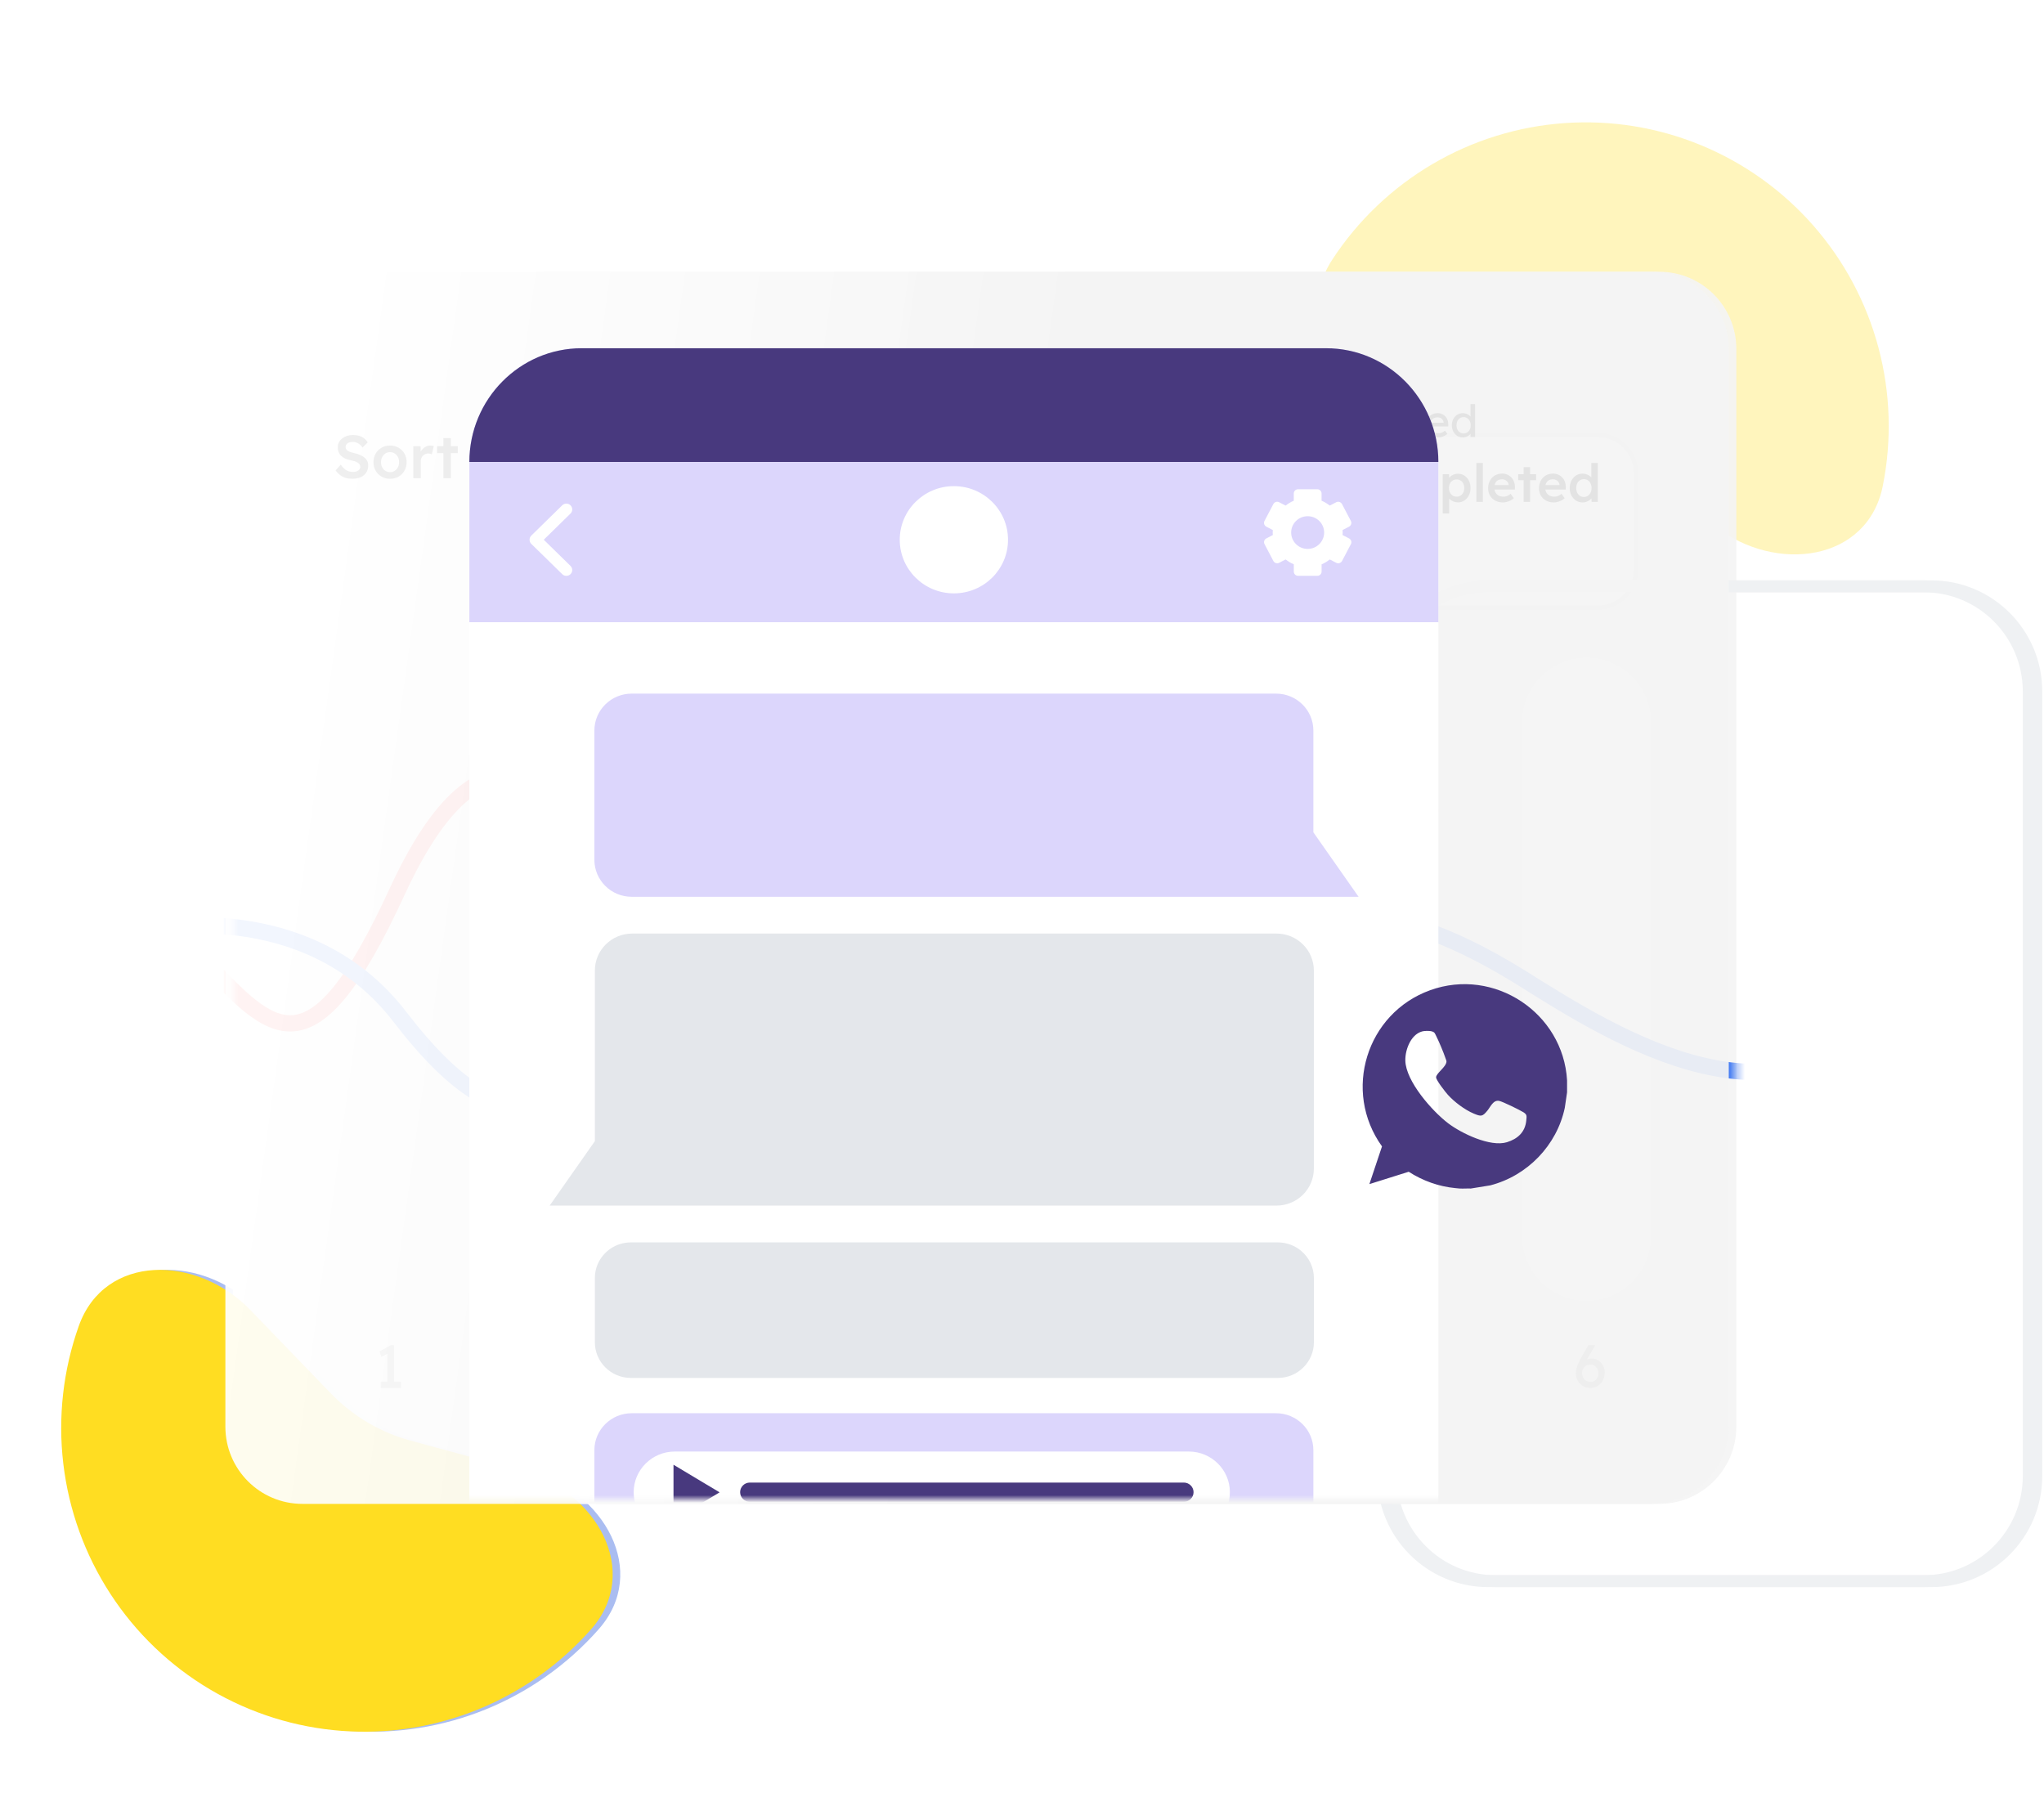 <svg width="270" height="238" viewBox="0 0 270 238" fill="none" xmlns="http://www.w3.org/2000/svg">
<g clip-path="url(#clip0_169_167)">
<path d="M226.566 69.542C234.606 75.776 246.698 74.186 248.703 64.198C249.919 58.142 249.723 51.887 248.132 45.92C246.541 39.953 243.596 34.435 239.529 29.795C235.46 25.156 230.378 21.521 224.679 19.173C218.979 16.825 212.816 15.828 206.669 16.26C200.522 16.691 194.557 18.54 189.239 21.661C183.922 24.782 179.395 29.092 176.012 34.254C170.432 42.77 177.914 52.424 188.003 53.658L203.165 55.511C207.288 56.016 211.2 57.627 214.485 60.175L226.566 69.542Z" fill="#FFDD22" fill-opacity="0.3"/>
<path d="M69.975 194.3C79.785 196.968 85.812 207.595 79.074 215.223C74.989 219.848 69.893 223.464 64.185 225.79C58.477 228.117 52.31 229.091 46.165 228.637C40.019 228.182 34.062 226.312 28.756 223.171C23.45 220.03 18.939 215.704 15.575 210.528C12.211 205.353 10.084 199.469 9.361 193.336C8.637 187.201 9.336 180.983 11.404 175.164C14.814 165.566 27.009 165.726 34.077 173.049L44.696 184.052C47.584 187.046 51.225 189.201 55.234 190.291L69.975 194.3Z" fill="#AABDF1"/>
<path d="M255.129 77.451H197.574C189.921 77.451 183.718 83.669 183.718 91.339V194.97C183.718 202.64 189.921 208.859 197.574 208.859H255.129C262.781 208.859 268.984 202.64 268.984 194.97V91.339C268.984 83.669 262.781 77.451 255.129 77.451Z" stroke="#EFF1F3" stroke-width="1.571"/>
<path d="M219.183 35.897H40.947C35.327 35.897 30.771 40.464 30.771 46.097V188.452C30.771 194.086 35.327 198.652 40.947 198.652H219.183C224.803 198.652 229.359 194.086 229.359 188.452V46.097C229.359 40.464 224.803 35.897 219.183 35.897Z" fill="url(#paint0_linear_169_167)" fill-opacity="0.93"/>
<mask id="mask0_169_167" style="mask-type:alpha" maskUnits="userSpaceOnUse" x="30" y="35" width="200" height="164">
<path d="M225.096 35.897H35.035C32.68 35.897 30.771 37.81 30.771 40.17V194.379C30.771 196.739 32.68 198.652 35.035 198.652H225.096C227.45 198.652 229.359 196.739 229.359 194.379V40.17C229.359 37.81 227.45 35.897 225.096 35.897Z" fill="url(#paint1_linear_169_167)"/>
</mask>
<g mask="url(#mask0_169_167)">
<path d="M59.893 95.409C59.893 90.707 56.09 86.896 51.4 86.896C46.709 86.896 42.907 90.707 42.907 95.409V163.299C42.907 168.001 46.709 171.812 51.4 171.812C56.09 171.812 59.893 168.001 59.893 163.299V95.409Z" fill="url(#paint2_linear_169_167)"/>
<path d="M91.529 95.409C91.529 90.707 87.726 86.896 83.036 86.896C78.346 86.896 74.543 90.707 74.543 95.409V163.299C74.543 168.001 78.346 171.812 83.036 171.812C87.726 171.812 91.529 168.001 91.529 163.299V95.409Z" fill="url(#paint3_linear_169_167)"/>
<path d="M123.164 95.409C123.164 90.707 119.362 86.896 114.671 86.896C109.981 86.896 106.179 90.707 106.179 95.409V163.299C106.179 168.001 109.981 171.812 114.671 171.812C119.362 171.812 123.164 168.001 123.164 163.299V95.409Z" fill="url(#paint4_linear_169_167)"/>
<path d="M154.8 95.409C154.8 90.707 150.998 86.896 146.308 86.896C141.617 86.896 137.815 90.707 137.815 95.409V163.299C137.815 168.001 141.617 171.812 146.308 171.812C150.998 171.812 154.8 168.001 154.8 163.299V95.409Z" fill="url(#paint5_linear_169_167)"/>
<path d="M186.436 95.409C186.436 90.707 182.633 86.896 177.943 86.896C173.252 86.896 169.45 90.707 169.45 95.409V163.299C169.45 168.001 173.252 171.812 177.943 171.812C182.633 171.812 186.436 168.001 186.436 163.299V95.409Z" fill="url(#paint6_linear_169_167)"/>
<path d="M218.072 95.409C218.072 90.707 214.269 86.896 209.579 86.896C204.889 86.896 201.086 90.707 201.086 95.409V163.299C201.086 168.001 204.889 171.812 209.579 171.812C214.269 171.812 218.072 168.001 218.072 163.299V95.409Z" fill="url(#paint7_linear_169_167)"/>
<path d="M188.917 107.09C178.976 134.99 170.898 155.239 153.221 140.932C131.124 123.048 126.005 125.283 114.686 139.442C103.369 153.6 93.398 137.206 83.966 119.322C74.534 101.438 63.755 93.241 52.438 117.831C41.12 142.422 36 136.461 26.837 126.773C17.675 117.087 4.471 124.538 -0.918 142.422" stroke="#FF594F" stroke-width="2.145" stroke-linecap="round"/>
<path d="M15.517 123.762C23.345 121.332 41.795 119.987 52.799 134.291C67.646 153.59 76.3 148.533 95.088 129.095C113.876 109.657 123.254 150.489 142.629 147.25C162.004 144.01 161.417 104.729 200.754 129.027C213.276 136.889 236.451 151.786 250.072 131.052C263.694 110.318 261.24 113.733 265.907 106.333" stroke="#497FF3" stroke-width="2.145" stroke-linecap="round"/>
<path d="M119.845 139.048C123.01 139.048 125.576 136.476 125.576 133.303C125.576 130.131 123.01 127.559 119.845 127.559C116.679 127.559 114.114 130.131 114.114 133.303C114.114 136.476 116.679 139.048 119.845 139.048Z" fill="#101010"/>
<path d="M51.18 182.944V178.435L51.473 178.657L50.38 179.237L50.151 178.491L51.632 177.697H52.044V182.944H51.18ZM50.301 183.333V182.508H52.946V183.333H50.301Z" fill="#979797"/>
<path d="M81.294 183.333L81.033 182.682L82.728 180.769C82.817 180.674 82.91 180.566 83.005 180.444C83.105 180.317 83.2 180.187 83.29 180.055C83.38 179.922 83.451 179.793 83.504 179.666C83.562 179.533 83.591 179.409 83.591 179.293C83.591 179.123 83.557 178.98 83.488 178.864C83.425 178.742 83.33 178.65 83.203 178.586C83.081 178.523 82.933 178.491 82.759 178.491C82.606 178.491 82.456 178.536 82.308 178.626C82.16 178.716 82.026 178.843 81.904 179.007C81.783 179.171 81.688 179.361 81.619 179.578L80.962 179.165C81.052 178.859 81.186 178.597 81.366 178.38C81.55 178.158 81.769 177.988 82.023 177.872C82.281 177.755 82.562 177.697 82.862 177.697C83.174 177.697 83.451 177.763 83.694 177.896C83.937 178.022 84.127 178.202 84.264 178.435C84.401 178.663 84.47 178.927 84.47 179.229C84.47 179.351 84.456 179.475 84.431 179.602C84.404 179.729 84.362 179.862 84.304 179.999C84.245 180.132 84.171 180.272 84.082 180.42C83.992 180.563 83.884 180.714 83.757 180.872C83.636 181.031 83.496 181.198 83.338 181.373L82.079 182.746L81.92 182.508H84.644V183.333H81.294Z" fill="#979797"/>
<path d="M113.642 183.413C113.251 183.413 112.91 183.322 112.62 183.143C112.335 182.963 112.066 182.661 111.812 182.238L112.477 181.817C112.609 182.013 112.739 182.174 112.865 182.301C112.997 182.423 113.132 182.513 113.269 182.571C113.407 182.629 113.552 182.659 113.705 182.659C113.89 182.659 114.061 182.614 114.22 182.523C114.378 182.428 114.504 182.299 114.599 182.134C114.694 181.97 114.742 181.785 114.742 181.579C114.742 181.373 114.705 181.198 114.631 181.055C114.557 180.907 114.449 180.795 114.306 180.721C114.164 180.642 113.995 180.602 113.8 180.602C113.71 180.602 113.615 180.613 113.515 180.634C113.42 180.65 113.317 180.676 113.206 180.714C113.095 180.745 112.973 180.788 112.842 180.841L112.604 180.213L114.314 178.324L114.481 178.57H112.121V177.777H115.297L115.455 178.094L113.642 180.111L113.443 179.904C113.485 179.883 113.554 179.864 113.649 179.848C113.749 179.827 113.831 179.817 113.895 179.817C114.127 179.817 114.344 179.862 114.544 179.951C114.75 180.036 114.927 180.158 115.075 180.317C115.228 180.47 115.346 180.653 115.431 180.865C115.521 181.071 115.565 181.293 115.565 181.531C115.565 181.891 115.479 182.214 115.304 182.499C115.135 182.78 114.906 183.003 114.616 183.167C114.325 183.33 114 183.413 113.642 183.413Z" fill="#979797"/>
<path d="M145.537 183.333V178.856L145.736 178.904L143.914 181.134L143.883 181.039H147.327V181.825H143.352L142.988 181.11L145.704 177.777H146.361V183.333H145.537Z" fill="#979797"/>
<path d="M176.868 183.389C176.504 183.389 176.174 183.307 175.879 183.143C175.583 182.973 175.337 182.733 175.143 182.421L175.617 181.888C175.866 182.164 176.082 182.351 176.267 182.452C176.452 182.552 176.652 182.603 176.868 182.603C177.085 182.603 177.28 182.555 177.455 182.46C177.629 182.365 177.766 182.235 177.866 182.071C177.972 181.907 178.025 181.724 178.025 181.523C178.025 181.311 177.975 181.124 177.874 180.96C177.779 180.791 177.65 180.658 177.486 180.563C177.323 180.462 177.138 180.412 176.932 180.412C176.832 180.412 176.737 180.42 176.647 180.436C176.557 180.447 176.449 180.476 176.322 180.523C176.195 180.571 176.029 180.645 175.823 180.745L175.372 180.134L175.697 177.777H178.69V178.57H176.235L176.402 178.419L176.14 180.182L175.942 179.951C175.995 179.898 176.085 179.848 176.211 179.801C176.338 179.747 176.478 179.705 176.631 179.674C176.79 179.637 176.94 179.618 177.083 179.618C177.421 179.618 177.721 179.698 177.985 179.856C178.254 180.01 178.465 180.224 178.619 180.5C178.777 180.774 178.856 181.089 178.856 181.444C178.856 181.809 178.769 182.14 178.595 182.436C178.421 182.727 178.183 182.96 177.883 183.135C177.581 183.304 177.244 183.389 176.868 183.389Z" fill="#979797"/>
<path d="M210.084 183.333C209.81 183.333 209.553 183.286 209.316 183.19C209.084 183.09 208.88 182.952 208.706 182.778C208.537 182.603 208.403 182.396 208.302 182.158C208.207 181.92 208.16 181.658 208.16 181.373C208.16 181.23 208.178 181.071 208.215 180.896C208.257 180.716 208.318 180.521 208.397 180.308C208.481 180.097 208.582 179.875 208.698 179.642C208.814 179.404 208.949 179.158 209.102 178.904L209.823 177.682H210.654L210.685 177.761L209.814 179.229C209.656 179.499 209.514 179.756 209.387 179.999C209.266 180.243 209.162 180.473 209.078 180.69C208.994 180.901 208.93 181.095 208.888 181.269L208.698 180.452C208.798 180.287 208.907 180.145 209.023 180.023C209.139 179.896 209.263 179.79 209.395 179.705C209.532 179.621 209.675 179.557 209.823 179.515C209.97 179.473 210.124 179.452 210.282 179.452C210.588 179.452 210.868 179.536 211.121 179.705C211.38 179.869 211.586 180.089 211.739 180.364C211.897 180.64 211.976 180.941 211.976 181.269C211.976 181.666 211.895 182.021 211.731 182.333C211.573 182.64 211.351 182.883 211.066 183.063C210.781 183.243 210.453 183.333 210.084 183.333ZM210.084 182.54C210.29 182.54 210.472 182.492 210.63 182.396C210.794 182.296 210.921 182.158 211.01 181.983C211.105 181.804 211.153 181.6 211.153 181.373C211.153 181.177 211.105 180.994 211.01 180.825C210.915 180.65 210.789 180.51 210.63 180.404C210.472 180.298 210.295 180.245 210.1 180.245C209.884 180.245 209.691 180.296 209.521 180.396C209.352 180.497 209.221 180.631 209.126 180.801C209.031 180.97 208.983 181.158 208.983 181.365C208.983 181.587 209.031 181.788 209.126 181.968C209.221 182.142 209.35 182.283 209.514 182.389C209.677 182.489 209.867 182.54 210.084 182.54Z" fill="#979797"/>
</g>
<g filter="url(#filter0_d_169_167)">
<path d="M163.2 71.611H211.042C213.945 71.611 216.298 69.253 216.298 66.343V53.678C216.298 50.769 213.945 48.41 211.042 48.41L163.2 48.41C160.297 48.41 157.944 50.769 157.944 53.678V66.343C157.944 69.253 160.297 71.611 163.2 71.611Z" fill="white"/>
<path d="M163.199 71.423H211.042C213.841 71.423 216.11 69.149 216.11 66.344V53.678C216.11 50.873 213.841 48.599 211.042 48.599L163.199 48.599C160.4 48.599 158.132 50.873 158.132 53.678V66.344C158.132 69.149 160.4 71.423 163.199 71.423Z" stroke="#DDDDDD" stroke-width="0.553"/>
</g>
<path d="M165.967 57.434V54.097L166.184 54.261L165.375 54.69L165.205 54.138L166.301 53.55H166.606V57.434H165.967ZM165.316 57.722V57.111H167.274V57.722H165.316ZM169.285 57.722C169.082 57.722 168.892 57.687 168.716 57.617C168.544 57.542 168.394 57.44 168.265 57.311C168.139 57.182 168.04 57.029 167.966 56.853C167.895 56.676 167.861 56.482 167.861 56.271C167.861 56.165 167.874 56.048 167.901 55.918C167.933 55.785 167.977 55.64 168.036 55.483C168.099 55.327 168.173 55.162 168.259 54.99C168.345 54.814 168.445 54.632 168.558 54.444L169.091 53.539H169.707L169.73 53.597L169.086 54.684C168.968 54.884 168.863 55.074 168.769 55.254C168.679 55.435 168.603 55.605 168.54 55.766C168.478 55.922 168.431 56.065 168.4 56.194L168.259 55.589C168.333 55.468 168.414 55.362 168.499 55.272C168.585 55.178 168.677 55.1 168.775 55.037C168.876 54.974 168.982 54.927 169.091 54.896C169.2 54.865 169.314 54.849 169.431 54.849C169.658 54.849 169.865 54.912 170.052 55.037C170.244 55.158 170.396 55.321 170.51 55.525C170.627 55.728 170.686 55.952 170.686 56.194C170.686 56.488 170.625 56.751 170.504 56.982C170.387 57.209 170.223 57.389 170.012 57.522C169.801 57.656 169.559 57.722 169.285 57.722ZM169.285 57.135C169.437 57.135 169.572 57.099 169.69 57.029C169.81 56.954 169.904 56.853 169.97 56.723C170.041 56.59 170.076 56.439 170.076 56.271C170.076 56.126 170.041 55.991 169.97 55.865C169.901 55.736 169.806 55.632 169.69 55.554C169.572 55.476 169.441 55.437 169.297 55.437C169.136 55.437 168.994 55.474 168.869 55.548C168.743 55.623 168.646 55.722 168.576 55.848C168.505 55.973 168.47 56.112 168.47 56.265C168.47 56.429 168.505 56.578 168.576 56.712C168.646 56.841 168.742 56.945 168.863 57.023C168.984 57.097 169.124 57.135 169.285 57.135ZM174.771 57.781C174.486 57.781 174.224 57.73 173.986 57.628C173.747 57.526 173.54 57.382 173.364 57.193C173.189 57.002 173.052 56.776 172.954 56.518C172.86 56.259 172.814 55.975 172.814 55.666C172.814 55.372 172.864 55.1 172.966 54.849C173.071 54.594 173.216 54.371 173.4 54.179C173.583 53.987 173.796 53.838 174.039 53.733C174.281 53.627 174.543 53.574 174.824 53.574C175.023 53.574 175.216 53.605 175.404 53.668C175.596 53.727 175.768 53.811 175.92 53.92C176.077 54.026 176.203 54.148 176.301 54.285L175.879 54.725C175.766 54.612 175.651 54.518 175.533 54.444C175.42 54.365 175.303 54.306 175.182 54.267C175.064 54.228 174.945 54.208 174.824 54.208C174.632 54.208 174.453 54.246 174.284 54.32C174.121 54.391 173.976 54.49 173.851 54.62C173.729 54.749 173.634 54.904 173.564 55.084C173.493 55.26 173.458 55.454 173.458 55.666C173.458 55.889 173.491 56.093 173.558 56.277C173.628 56.457 173.726 56.612 173.851 56.741C173.976 56.87 174.124 56.97 174.297 57.041C174.472 57.107 174.666 57.141 174.877 57.141C175.005 57.141 175.133 57.123 175.258 57.088C175.383 57.052 175.5 57.002 175.609 56.935C175.719 56.868 175.819 56.79 175.908 56.7L176.225 57.217C176.135 57.323 176.012 57.419 175.855 57.505C175.704 57.591 175.531 57.66 175.34 57.711C175.152 57.758 174.963 57.781 174.771 57.781ZM176.933 57.722V54.637H177.542V55.607L177.484 55.372C177.526 55.223 177.599 55.088 177.701 54.966C177.806 54.845 177.925 54.749 178.058 54.678C178.195 54.608 178.336 54.573 178.48 54.573C178.547 54.573 178.609 54.579 178.668 54.59C178.73 54.602 178.779 54.616 178.815 54.632L178.656 55.29C178.609 55.27 178.556 55.254 178.498 55.243C178.443 55.227 178.389 55.219 178.334 55.219C178.228 55.219 178.127 55.241 178.029 55.284C177.935 55.323 177.851 55.38 177.777 55.454C177.706 55.525 177.65 55.609 177.606 55.707C177.564 55.801 177.542 55.905 177.542 56.018V57.722H176.933ZM180.601 57.781C180.285 57.781 180.003 57.714 179.758 57.581C179.515 57.444 179.323 57.258 179.183 57.023C179.046 56.788 178.977 56.518 178.977 56.212C178.977 55.969 179.017 55.748 179.095 55.548C179.173 55.348 179.281 55.176 179.417 55.031C179.558 54.882 179.724 54.769 179.916 54.69C180.111 54.608 180.322 54.567 180.549 54.567C180.748 54.567 180.934 54.606 181.106 54.684C181.277 54.759 181.426 54.863 181.551 54.996C181.68 55.129 181.778 55.288 181.844 55.472C181.914 55.652 181.947 55.85 181.944 56.065L181.938 56.324H179.423L179.288 55.842H181.416L181.328 55.942V55.801C181.317 55.672 181.274 55.556 181.199 55.454C181.125 55.352 181.032 55.272 180.918 55.213C180.804 55.154 180.682 55.125 180.549 55.125C180.338 55.125 180.16 55.166 180.015 55.248C179.871 55.327 179.761 55.444 179.687 55.601C179.612 55.754 179.576 55.944 179.576 56.171C179.576 56.386 179.621 56.574 179.71 56.735C179.8 56.892 179.927 57.013 180.091 57.099C180.256 57.186 180.445 57.229 180.66 57.229C180.812 57.229 180.953 57.203 181.082 57.152C181.215 57.101 181.358 57.009 181.51 56.876L181.815 57.305C181.721 57.399 181.606 57.481 181.469 57.552C181.336 57.622 181.194 57.679 181.041 57.722C180.893 57.761 180.746 57.781 180.601 57.781ZM183.784 57.781C183.53 57.781 183.297 57.711 183.086 57.569C182.88 57.428 182.713 57.236 182.588 56.994C182.463 56.751 182.401 56.477 182.401 56.171C182.401 55.861 182.463 55.587 182.588 55.348C182.717 55.105 182.889 54.916 183.104 54.778C183.323 54.641 183.567 54.573 183.837 54.573C183.997 54.573 184.143 54.596 184.276 54.643C184.409 54.69 184.525 54.757 184.622 54.843C184.724 54.925 184.806 55.021 184.869 55.131C184.935 55.241 184.976 55.358 184.992 55.483L184.857 55.437V54.637H185.466V57.722H184.857V56.988L184.997 56.947C184.974 57.052 184.926 57.156 184.851 57.258C184.78 57.356 184.689 57.444 184.576 57.522C184.466 57.601 184.343 57.663 184.206 57.711C184.074 57.758 183.932 57.781 183.784 57.781ZM183.943 57.223C184.126 57.223 184.289 57.178 184.429 57.088C184.569 56.998 184.679 56.874 184.757 56.717C184.839 56.557 184.88 56.375 184.88 56.171C184.88 55.971 184.839 55.793 184.757 55.636C184.679 55.48 184.569 55.356 184.429 55.266C184.289 55.176 184.126 55.131 183.943 55.131C183.763 55.131 183.603 55.176 183.462 55.266C183.325 55.356 183.215 55.48 183.133 55.636C183.055 55.793 183.016 55.971 183.016 56.171C183.016 56.375 183.055 56.557 183.133 56.717C183.215 56.874 183.325 56.998 183.462 57.088C183.603 57.178 183.763 57.223 183.943 57.223ZM186.691 57.722V53.85H187.295V57.722H186.691ZM186.052 55.225V54.637H188.01V55.225H186.052ZM189.967 57.781C189.651 57.781 189.369 57.714 189.123 57.581C188.881 57.444 188.689 57.258 188.548 57.023C188.412 56.788 188.343 56.518 188.343 56.212C188.343 55.969 188.382 55.748 188.461 55.548C188.539 55.348 188.646 55.176 188.783 55.031C188.923 54.882 189.09 54.769 189.281 54.69C189.476 54.608 189.688 54.567 189.914 54.567C190.113 54.567 190.299 54.606 190.471 54.684C190.643 54.759 190.792 54.863 190.916 54.996C191.045 55.129 191.143 55.288 191.21 55.472C191.28 55.652 191.313 55.85 191.309 56.065L191.304 56.324H188.789L188.654 55.842H190.782L190.694 55.942V55.801C190.682 55.672 190.639 55.556 190.565 55.454C190.49 55.352 190.397 55.272 190.284 55.213C190.17 55.154 190.047 55.125 189.914 55.125C189.703 55.125 189.525 55.166 189.381 55.248C189.236 55.327 189.127 55.444 189.052 55.601C188.978 55.754 188.941 55.944 188.941 56.171C188.941 56.386 188.986 56.574 189.076 56.735C189.166 56.892 189.293 57.013 189.457 57.099C189.621 57.186 189.811 57.229 190.026 57.229C190.178 57.229 190.319 57.203 190.448 57.152C190.581 57.101 190.723 57.009 190.876 56.876L191.18 57.305C191.087 57.399 190.971 57.481 190.834 57.552C190.701 57.622 190.559 57.679 190.406 57.722C190.258 57.761 190.112 57.781 189.967 57.781ZM193.249 57.781C192.968 57.781 192.716 57.712 192.493 57.575C192.275 57.434 192.1 57.244 191.971 57.005C191.842 56.763 191.778 56.486 191.778 56.177C191.778 55.867 191.84 55.593 191.965 55.354C192.095 55.111 192.268 54.921 192.488 54.784C192.706 54.643 192.954 54.573 193.232 54.573C193.384 54.573 193.531 54.598 193.671 54.649C193.816 54.696 193.945 54.763 194.058 54.849C194.171 54.931 194.26 55.023 194.322 55.125C194.388 55.223 194.422 55.323 194.422 55.425L194.246 55.437V53.374H194.85V57.722H194.246V56.988H194.363C194.363 57.082 194.332 57.176 194.269 57.27C194.207 57.36 194.123 57.444 194.017 57.522C193.916 57.601 193.796 57.663 193.66 57.711C193.527 57.758 193.39 57.781 193.249 57.781ZM193.332 57.258C193.515 57.258 193.677 57.211 193.818 57.117C193.958 57.023 194.068 56.896 194.146 56.735C194.228 56.571 194.269 56.384 194.269 56.177C194.269 55.969 194.228 55.785 194.146 55.625C194.068 55.46 193.958 55.331 193.818 55.237C193.677 55.143 193.515 55.096 193.332 55.096C193.148 55.096 192.986 55.143 192.845 55.237C192.704 55.331 192.593 55.46 192.511 55.625C192.433 55.785 192.393 55.969 192.393 56.177C192.393 56.384 192.433 56.571 192.511 56.735C192.593 56.896 192.704 57.023 192.845 57.117C192.986 57.211 193.148 57.258 193.332 57.258Z" fill="#040404"/>
<path d="M165.256 66.298L165.028 65.729L166.482 64.097C166.566 64.014 166.651 63.919 166.739 63.812C166.826 63.701 166.91 63.588 166.988 63.472C167.071 63.352 167.138 63.236 167.189 63.125C167.24 63.009 167.265 62.903 167.265 62.806C167.265 62.68 167.237 62.572 167.182 62.479C167.131 62.386 167.057 62.315 166.96 62.264C166.863 62.213 166.743 62.187 166.6 62.187C166.475 62.187 166.353 62.224 166.232 62.298C166.117 62.368 166.009 62.47 165.907 62.604C165.811 62.734 165.729 62.889 165.665 63.069L164.986 62.666C165.069 62.398 165.194 62.166 165.36 61.972C165.531 61.773 165.729 61.62 165.956 61.514C166.186 61.407 166.436 61.354 166.704 61.354C166.981 61.354 167.228 61.412 167.445 61.528C167.663 61.643 167.833 61.803 167.958 62.007C168.087 62.211 168.152 62.449 168.152 62.722C168.152 62.824 168.14 62.931 168.117 63.042C168.094 63.148 168.057 63.261 168.006 63.382C167.96 63.498 167.898 63.62 167.819 63.75C167.741 63.875 167.646 64.007 167.535 64.146C167.429 64.285 167.306 64.43 167.168 64.583L166.066 65.785L165.928 65.465H168.325V66.298H165.256ZM170.333 66.347C169.996 66.347 169.691 66.275 169.419 66.132C169.146 65.984 168.92 65.771 168.74 65.493L169.238 64.951C169.442 65.178 169.624 65.335 169.786 65.424C169.947 65.507 170.125 65.549 170.319 65.549C170.495 65.549 170.652 65.511 170.791 65.437C170.929 65.359 171.04 65.254 171.123 65.125C171.206 64.991 171.248 64.845 171.248 64.687C171.248 64.516 171.208 64.366 171.13 64.236C171.051 64.102 170.945 63.995 170.811 63.916C170.677 63.838 170.525 63.798 170.354 63.798C170.261 63.798 170.174 63.805 170.09 63.819C170.008 63.833 169.911 63.861 169.799 63.903C169.694 63.944 169.557 64.009 169.391 64.097L168.962 63.514L169.245 61.423H171.926V62.222H169.751L169.952 62L169.723 63.541L169.467 63.361C169.527 63.305 169.615 63.252 169.73 63.201C169.85 63.15 169.98 63.109 170.118 63.076C170.257 63.044 170.393 63.028 170.527 63.028C170.827 63.028 171.095 63.097 171.331 63.236C171.566 63.375 171.753 63.567 171.892 63.812C172.031 64.053 172.1 64.331 172.1 64.646C172.1 64.965 172.021 65.254 171.864 65.514C171.712 65.768 171.502 65.972 171.234 66.125C170.966 66.273 170.666 66.347 170.333 66.347ZM177.241 66.368C176.889 66.368 176.568 66.308 176.277 66.187C175.986 66.067 175.735 65.896 175.522 65.673C175.31 65.447 175.144 65.18 175.024 64.875C174.908 64.565 174.851 64.227 174.851 63.861C174.851 63.509 174.913 63.183 175.037 62.882C175.162 62.581 175.336 62.317 175.557 62.09C175.779 61.863 176.037 61.687 176.333 61.562C176.629 61.437 176.95 61.375 177.296 61.375C177.532 61.375 177.76 61.41 177.982 61.479C178.203 61.548 178.407 61.646 178.591 61.771C178.777 61.891 178.931 62.032 179.055 62.194L178.481 62.826C178.361 62.701 178.236 62.597 178.106 62.514C177.982 62.426 177.851 62.361 177.712 62.319C177.578 62.273 177.44 62.25 177.296 62.25C177.083 62.25 176.883 62.289 176.693 62.368C176.509 62.447 176.347 62.558 176.208 62.701C176.075 62.845 175.968 63.016 175.89 63.215C175.811 63.41 175.772 63.627 175.772 63.868C175.772 64.113 175.809 64.335 175.883 64.535C175.961 64.734 176.07 64.905 176.208 65.048C176.351 65.192 176.52 65.303 176.714 65.382C176.913 65.456 177.129 65.493 177.366 65.493C177.518 65.493 177.665 65.472 177.809 65.43C177.952 65.389 178.083 65.331 178.203 65.257C178.328 65.178 178.442 65.088 178.543 64.986L178.986 65.701C178.876 65.826 178.728 65.94 178.543 66.041C178.358 66.143 178.15 66.224 177.92 66.285C177.693 66.34 177.467 66.368 177.241 66.368ZM181.436 66.368C181.072 66.368 180.746 66.287 180.459 66.125C180.173 65.958 179.947 65.731 179.781 65.444C179.614 65.157 179.531 64.831 179.531 64.465C179.531 64.099 179.614 63.773 179.781 63.486C179.947 63.199 180.173 62.974 180.459 62.812C180.746 62.646 181.072 62.562 181.436 62.562C181.796 62.562 182.12 62.646 182.406 62.812C182.692 62.974 182.916 63.199 183.078 63.486C183.245 63.773 183.327 64.099 183.327 64.465C183.327 64.831 183.245 65.157 183.078 65.444C182.916 65.731 182.692 65.958 182.406 66.125C182.12 66.287 181.796 66.368 181.436 66.368ZM181.436 65.611C181.635 65.611 181.81 65.56 181.962 65.458C182.12 65.356 182.242 65.22 182.33 65.048C182.422 64.877 182.466 64.683 182.462 64.465C182.466 64.243 182.422 64.046 182.33 63.875C182.242 63.703 182.12 63.569 181.962 63.472C181.81 63.37 181.635 63.319 181.436 63.319C181.238 63.319 181.057 63.37 180.896 63.472C180.739 63.569 180.616 63.706 180.529 63.882C180.441 64.053 180.397 64.248 180.397 64.465C180.397 64.683 180.441 64.877 180.529 65.048C180.616 65.22 180.739 65.356 180.896 65.458C181.057 65.56 181.238 65.611 181.436 65.611ZM184.076 66.298V62.639H184.914L184.928 63.375L184.789 63.431C184.831 63.31 184.893 63.199 184.976 63.097C185.06 62.991 185.159 62.9 185.274 62.826C185.39 62.748 185.512 62.687 185.641 62.646C185.771 62.599 185.902 62.576 186.037 62.576C186.235 62.576 186.411 62.609 186.563 62.673C186.72 62.734 186.849 62.831 186.951 62.965C187.057 63.099 187.136 63.271 187.187 63.479L187.055 63.451L187.11 63.34C187.161 63.229 187.233 63.13 187.325 63.042C187.417 62.949 187.521 62.868 187.637 62.798C187.752 62.724 187.873 62.669 187.997 62.632C188.126 62.595 188.253 62.576 188.378 62.576C188.655 62.576 188.886 62.632 189.071 62.743C189.256 62.854 189.394 63.023 189.486 63.25C189.579 63.477 189.625 63.757 189.625 64.09V66.298H188.766V64.146C188.766 63.961 188.741 63.808 188.69 63.687C188.644 63.567 188.57 63.479 188.468 63.423C188.371 63.363 188.249 63.333 188.101 63.333C187.986 63.333 187.875 63.354 187.769 63.396C187.667 63.433 187.579 63.488 187.505 63.562C187.432 63.632 187.373 63.713 187.332 63.805C187.29 63.898 187.269 64 187.269 64.111V66.298H186.411V64.139C186.411 63.963 186.385 63.817 186.335 63.701C186.284 63.581 186.21 63.491 186.113 63.431C186.016 63.366 185.898 63.333 185.759 63.333C185.644 63.333 185.535 63.354 185.434 63.396C185.332 63.433 185.244 63.486 185.17 63.555C185.097 63.625 185.039 63.706 184.997 63.798C184.955 63.891 184.935 63.993 184.935 64.104V66.298H184.076ZM190.571 67.826V62.639H191.41L191.423 63.472L191.278 63.41C191.305 63.266 191.384 63.132 191.513 63.007C191.642 62.877 191.8 62.773 191.984 62.694C192.174 62.616 192.37 62.576 192.573 62.576C192.897 62.576 193.183 62.657 193.433 62.819C193.686 62.981 193.885 63.204 194.028 63.486C194.176 63.768 194.25 64.095 194.25 64.465C194.25 64.831 194.176 65.157 194.028 65.444C193.885 65.727 193.686 65.951 193.433 66.118C193.183 66.28 192.901 66.361 192.587 66.361C192.374 66.361 192.169 66.319 191.971 66.236C191.777 66.153 191.61 66.044 191.471 65.909C191.338 65.775 191.255 65.634 191.222 65.486L191.43 65.389V67.826H190.571ZM192.414 65.604C192.608 65.604 192.781 65.555 192.933 65.458C193.086 65.361 193.204 65.227 193.287 65.055C193.374 64.884 193.418 64.687 193.418 64.465C193.418 64.243 193.377 64.048 193.294 63.882C193.211 63.711 193.093 63.576 192.94 63.479C192.788 63.382 192.612 63.333 192.414 63.333C192.211 63.333 192.033 63.382 191.88 63.479C191.733 63.572 191.615 63.703 191.527 63.875C191.439 64.046 191.395 64.243 191.395 64.465C191.395 64.687 191.439 64.884 191.527 65.055C191.615 65.227 191.733 65.361 191.88 65.458C192.033 65.555 192.211 65.604 192.414 65.604ZM195.016 66.298V61.16H195.875V66.298H195.016ZM198.52 66.368C198.137 66.368 197.797 66.287 197.502 66.125C197.211 65.963 196.982 65.743 196.816 65.465C196.654 65.183 196.574 64.861 196.574 64.5C196.574 64.213 196.62 63.951 196.712 63.715C196.804 63.479 196.931 63.275 197.093 63.104C197.259 62.928 197.455 62.794 197.682 62.701C197.913 62.604 198.164 62.555 198.437 62.555C198.677 62.555 198.901 62.602 199.109 62.694C199.317 62.787 199.497 62.914 199.649 63.076C199.802 63.234 199.917 63.423 199.996 63.646C200.079 63.863 200.118 64.102 200.113 64.361L200.107 64.66H197.148L196.989 64.076H199.393L199.282 64.194V64.041C199.268 63.898 199.222 63.773 199.143 63.667C199.065 63.555 198.964 63.47 198.839 63.41C198.719 63.345 198.585 63.312 198.437 63.312C198.211 63.312 198.019 63.356 197.862 63.444C197.709 63.532 197.594 63.66 197.516 63.826C197.437 63.988 197.398 64.192 197.398 64.437C197.398 64.673 197.446 64.879 197.543 65.055C197.645 65.231 197.786 65.368 197.966 65.465C198.151 65.558 198.365 65.604 198.61 65.604C198.781 65.604 198.938 65.576 199.082 65.521C199.225 65.465 199.379 65.366 199.546 65.222L199.968 65.812C199.843 65.928 199.7 66.028 199.539 66.111C199.381 66.19 199.215 66.252 199.04 66.298C198.864 66.345 198.691 66.368 198.52 66.368ZM201.263 66.298V61.708H202.115V66.298H201.263ZM200.543 63.431V62.639H202.912V63.431H200.543ZM205.238 66.368C204.855 66.368 204.515 66.287 204.22 66.125C203.929 65.963 203.7 65.743 203.534 65.465C203.372 65.183 203.292 64.861 203.292 64.5C203.292 64.213 203.338 63.951 203.43 63.715C203.522 63.479 203.649 63.275 203.811 63.104C203.978 62.928 204.174 62.794 204.4 62.701C204.631 62.604 204.883 62.555 205.155 62.555C205.395 62.555 205.619 62.602 205.827 62.694C206.035 62.787 206.215 62.914 206.367 63.076C206.52 63.234 206.635 63.423 206.714 63.646C206.797 63.863 206.836 64.102 206.832 64.361L206.825 64.66H203.866L203.707 64.076H206.111L206 64.194V64.041C205.986 63.898 205.94 63.773 205.861 63.667C205.783 63.555 205.682 63.47 205.557 63.41C205.437 63.345 205.303 63.312 205.155 63.312C204.929 63.312 204.737 63.356 204.58 63.444C204.428 63.532 204.312 63.66 204.234 63.826C204.155 63.988 204.116 64.192 204.116 64.437C204.116 64.673 204.164 64.879 204.261 65.055C204.363 65.231 204.504 65.368 204.684 65.465C204.869 65.558 205.083 65.604 205.328 65.604C205.499 65.604 205.657 65.576 205.8 65.521C205.943 65.465 206.098 65.366 206.264 65.222L206.686 65.812C206.562 65.928 206.418 66.028 206.257 66.111C206.1 66.19 205.933 66.252 205.758 66.298C205.583 66.345 205.409 66.368 205.238 66.368ZM209.055 66.368C208.732 66.368 208.441 66.287 208.182 66.125C207.928 65.958 207.725 65.734 207.572 65.451C207.424 65.164 207.35 64.835 207.35 64.465C207.35 64.099 207.424 63.773 207.572 63.486C207.72 63.199 207.921 62.974 208.175 62.812C208.434 62.646 208.725 62.562 209.048 62.562C209.224 62.562 209.392 62.59 209.554 62.646C209.72 62.701 209.868 62.778 209.998 62.875C210.126 62.967 210.228 63.072 210.302 63.187C210.381 63.303 210.424 63.423 210.434 63.548L210.205 63.576V61.16H211.057V66.298H210.233L210.212 65.437L210.378 65.451C210.373 65.567 210.332 65.678 210.253 65.785C210.179 65.891 210.083 65.988 209.962 66.076C209.842 66.164 209.702 66.236 209.54 66.291C209.383 66.342 209.221 66.368 209.055 66.368ZM209.221 65.646C209.42 65.646 209.595 65.595 209.748 65.493C209.901 65.391 210.018 65.252 210.101 65.076C210.189 64.9 210.233 64.697 210.233 64.465C210.233 64.238 210.189 64.037 210.101 63.861C210.018 63.68 209.901 63.541 209.748 63.444C209.595 63.343 209.42 63.291 209.221 63.291C209.023 63.291 208.847 63.343 208.695 63.444C208.542 63.541 208.422 63.68 208.335 63.861C208.251 64.037 208.21 64.238 208.21 64.465C208.21 64.697 208.251 64.9 208.335 65.076C208.422 65.252 208.542 65.391 208.695 65.493C208.847 65.595 209.023 65.646 209.221 65.646Z" fill="#040404"/>
<path d="M46.543 63.244C46.218 63.244 45.92 63.204 45.648 63.124C45.376 63.038 45.131 62.913 44.913 62.747C44.694 62.581 44.499 62.381 44.329 62.146L45.008 61.377C45.27 61.74 45.525 61.991 45.776 62.13C46.026 62.269 46.309 62.339 46.623 62.339C46.804 62.339 46.969 62.312 47.119 62.258C47.268 62.2 47.385 62.122 47.471 62.026C47.556 61.924 47.598 61.81 47.598 61.681C47.598 61.591 47.58 61.508 47.542 61.433C47.511 61.353 47.46 61.283 47.391 61.225C47.321 61.161 47.236 61.102 47.135 61.048C47.033 60.995 46.919 60.95 46.791 60.912C46.663 60.875 46.522 60.84 46.367 60.808C46.074 60.749 45.819 60.672 45.6 60.576C45.382 60.474 45.198 60.351 45.048 60.207C44.899 60.057 44.79 59.892 44.721 59.71C44.651 59.523 44.617 59.312 44.617 59.077C44.617 58.842 44.667 58.626 44.769 58.428C44.875 58.231 45.019 58.06 45.2 57.915C45.382 57.771 45.592 57.659 45.832 57.579C46.072 57.499 46.33 57.459 46.607 57.459C46.922 57.459 47.201 57.496 47.447 57.571C47.697 57.646 47.916 57.758 48.102 57.907C48.294 58.052 48.451 58.228 48.574 58.436L47.886 59.117C47.78 58.952 47.66 58.816 47.526 58.709C47.393 58.596 47.249 58.514 47.095 58.46C46.94 58.401 46.778 58.372 46.607 58.372C46.415 58.372 46.248 58.399 46.104 58.452C45.965 58.506 45.856 58.583 45.776 58.685C45.696 58.781 45.656 58.898 45.656 59.037C45.656 59.144 45.68 59.24 45.728 59.326C45.776 59.406 45.843 59.478 45.928 59.542C46.018 59.606 46.133 59.662 46.271 59.71C46.41 59.758 46.567 59.801 46.743 59.839C47.036 59.897 47.3 59.977 47.534 60.079C47.769 60.175 47.969 60.292 48.134 60.431C48.299 60.565 48.424 60.72 48.51 60.896C48.595 61.067 48.638 61.259 48.638 61.473C48.638 61.842 48.55 62.16 48.374 62.427C48.203 62.688 47.961 62.891 47.646 63.035C47.332 63.175 46.964 63.244 46.543 63.244ZM51.531 63.244C51.11 63.244 50.734 63.15 50.404 62.963C50.073 62.771 49.812 62.509 49.62 62.178C49.429 61.847 49.333 61.47 49.333 61.048C49.333 60.626 49.429 60.25 49.62 59.919C49.812 59.587 50.073 59.328 50.404 59.141C50.734 58.949 51.11 58.853 51.531 58.853C51.947 58.853 52.32 58.949 52.65 59.141C52.98 59.328 53.239 59.587 53.425 59.919C53.617 60.25 53.713 60.626 53.713 61.048C53.713 61.47 53.617 61.847 53.425 62.178C53.239 62.509 52.98 62.771 52.65 62.963C52.32 63.15 51.947 63.244 51.531 63.244ZM51.531 62.37C51.76 62.37 51.963 62.312 52.139 62.194C52.32 62.077 52.461 61.919 52.562 61.721C52.669 61.524 52.719 61.299 52.714 61.048C52.719 60.792 52.669 60.565 52.562 60.367C52.461 60.17 52.32 60.015 52.139 59.903C51.963 59.785 51.76 59.726 51.531 59.726C51.302 59.726 51.094 59.785 50.907 59.903C50.726 60.015 50.585 60.172 50.484 60.375C50.383 60.573 50.332 60.797 50.332 61.048C50.332 61.299 50.383 61.524 50.484 61.721C50.585 61.919 50.726 62.077 50.907 62.194C51.094 62.312 51.302 62.37 51.531 62.37ZM54.593 63.164V58.941H55.56L55.576 60.287L55.44 59.983C55.499 59.769 55.6 59.577 55.744 59.406C55.888 59.235 56.053 59.101 56.239 59.005C56.431 58.904 56.631 58.853 56.839 58.853C56.93 58.853 57.015 58.861 57.095 58.877C57.18 58.893 57.249 58.912 57.303 58.933L57.039 60.015C56.98 59.983 56.908 59.956 56.823 59.935C56.738 59.913 56.652 59.903 56.567 59.903C56.434 59.903 56.306 59.929 56.184 59.983C56.066 60.031 55.962 60.1 55.872 60.191C55.781 60.282 55.709 60.389 55.656 60.512C55.608 60.629 55.584 60.763 55.584 60.912V63.164H54.593ZM58.569 63.164V57.867H59.552V63.164H58.569ZM57.738 59.855V58.941H60.472V59.855H57.738ZM65.896 63.244C65.71 63.244 65.526 63.217 65.345 63.164C65.169 63.105 65.009 63.028 64.865 62.931C64.721 62.835 64.601 62.728 64.505 62.611C64.409 62.488 64.346 62.365 64.314 62.242L64.545 62.138L64.521 63.148H63.57V57.234H64.553V59.919L64.377 59.839C64.404 59.71 64.463 59.59 64.553 59.478C64.649 59.36 64.766 59.256 64.905 59.165C65.043 59.069 65.195 58.995 65.361 58.941C65.526 58.882 65.694 58.853 65.864 58.853C66.243 58.853 66.576 58.946 66.864 59.133C67.157 59.32 67.386 59.579 67.551 59.911C67.722 60.242 67.807 60.618 67.807 61.04C67.807 61.468 67.724 61.847 67.559 62.178C67.394 62.509 67.165 62.771 66.871 62.963C66.584 63.15 66.259 63.244 65.896 63.244ZM65.688 62.379C65.912 62.379 66.112 62.322 66.288 62.21C66.464 62.093 66.602 61.935 66.704 61.737C66.805 61.535 66.856 61.302 66.856 61.04C66.856 60.784 66.805 60.557 66.704 60.359C66.608 60.162 66.472 60.007 66.296 59.895C66.12 59.782 65.918 59.726 65.688 59.726C65.459 59.726 65.257 59.782 65.081 59.895C64.905 60.007 64.766 60.162 64.665 60.359C64.564 60.557 64.513 60.784 64.513 61.04C64.513 61.302 64.564 61.535 64.665 61.737C64.766 61.935 64.905 62.093 65.081 62.21C65.257 62.322 65.459 62.379 65.688 62.379ZM69.167 65.007L70.062 62.931L70.07 63.588L67.992 58.941H69.127L70.285 61.697C70.323 61.767 70.36 61.86 70.397 61.978C70.435 62.09 70.467 62.202 70.494 62.314L70.294 62.379C70.331 62.277 70.371 62.17 70.414 62.058C70.456 61.941 70.496 61.82 70.534 61.697L71.525 58.941H72.668L70.909 63.164L70.19 65.007H69.167ZM76.006 63.244C75.815 63.244 75.666 63.188 75.559 63.076C75.457 62.963 75.407 62.806 75.407 62.603C75.407 62.416 75.46 62.264 75.567 62.146C75.679 62.023 75.825 61.962 76.006 61.962C76.198 61.962 76.345 62.018 76.446 62.13C76.553 62.237 76.606 62.395 76.606 62.603C76.606 62.79 76.55 62.945 76.439 63.068C76.332 63.185 76.188 63.244 76.006 63.244ZM76.006 60.143C75.815 60.143 75.666 60.087 75.559 59.975C75.457 59.862 75.407 59.705 75.407 59.502C75.407 59.315 75.46 59.163 75.567 59.045C75.679 58.922 75.825 58.861 76.006 58.861C76.198 58.861 76.345 58.917 76.446 59.029C76.553 59.136 76.606 59.294 76.606 59.502C76.606 59.689 76.55 59.844 76.439 59.967C76.332 60.084 76.188 60.143 76.006 60.143Z" fill="#1E1E1E"/>
<g filter="url(#filter1_d_169_167)">
<path d="M85.779 68.474H120.735C122.609 68.474 124.127 66.951 124.127 65.074V56.12C124.127 54.242 122.609 52.719 120.735 52.719L85.779 52.719C83.906 52.719 82.387 54.242 82.387 56.12V65.074C82.387 66.951 83.906 68.474 85.779 68.474Z" fill="#040404"/>
</g>
<path d="M89.87 62.973L88.563 58.86H89.236L90.028 61.433C90.052 61.496 90.073 61.57 90.093 61.657C90.112 61.739 90.13 61.823 90.145 61.909C90.161 61.995 90.175 62.076 90.186 62.15C90.202 62.224 90.216 62.285 90.228 62.332L90.057 62.326C90.116 62.119 90.161 61.958 90.192 61.844C90.228 61.731 90.255 61.645 90.274 61.586C90.294 61.523 90.312 61.47 90.327 61.427L91.065 59.571H91.635L92.35 61.427C92.388 61.521 92.421 61.615 92.449 61.709C92.481 61.8 92.508 61.892 92.531 61.986C92.554 62.076 92.58 62.172 92.607 62.273L92.455 62.315C92.474 62.209 92.488 62.127 92.496 62.068C92.508 62.005 92.518 61.954 92.525 61.915C92.533 61.876 92.541 61.839 92.549 61.803C92.556 61.764 92.568 61.715 92.584 61.657C92.603 61.598 92.629 61.517 92.66 61.416L93.44 58.86H94.119L92.813 62.973H92.373L91.288 60.399L91.341 60.423L90.297 62.973H89.87ZM95.971 63.032C95.654 63.032 95.372 62.965 95.126 62.832C94.884 62.695 94.693 62.508 94.552 62.273C94.415 62.038 94.347 61.768 94.347 61.463C94.347 61.22 94.386 60.998 94.464 60.799C94.542 60.599 94.649 60.426 94.786 60.282C94.927 60.133 95.093 60.019 95.285 59.941C95.48 59.858 95.691 59.817 95.918 59.817C96.117 59.817 96.302 59.856 96.475 59.935C96.647 60.009 96.795 60.113 96.92 60.246C97.049 60.38 97.147 60.538 97.213 60.722C97.284 60.902 97.317 61.1 97.313 61.316L97.307 61.574H94.792L94.657 61.092H96.785L96.697 61.192V61.051C96.686 60.922 96.642 60.806 96.568 60.705C96.494 60.603 96.4 60.523 96.287 60.464C96.174 60.405 96.051 60.376 95.918 60.376C95.707 60.376 95.529 60.417 95.384 60.499C95.24 60.577 95.13 60.695 95.056 60.852C94.982 61.004 94.944 61.194 94.944 61.422C94.944 61.637 94.99 61.825 95.079 61.986C95.17 62.142 95.296 62.264 95.461 62.35C95.625 62.436 95.814 62.479 96.029 62.479C96.182 62.479 96.322 62.454 96.451 62.403C96.584 62.352 96.727 62.26 96.879 62.127L97.184 62.556C97.09 62.65 96.975 62.732 96.838 62.802C96.706 62.873 96.562 62.93 96.41 62.973C96.262 63.012 96.115 63.032 95.971 63.032ZM99.406 63.032C99.089 63.032 98.807 62.965 98.561 62.832C98.319 62.695 98.127 62.508 97.987 62.273C97.85 62.038 97.781 61.768 97.781 61.463C97.781 61.22 97.821 60.998 97.899 60.799C97.977 60.599 98.085 60.426 98.221 60.282C98.362 60.133 98.528 60.019 98.72 59.941C98.915 59.858 99.126 59.817 99.353 59.817C99.552 59.817 99.737 59.856 99.909 59.935C100.081 60.009 100.23 60.113 100.355 60.246C100.484 60.38 100.582 60.538 100.648 60.722C100.718 60.902 100.751 61.1 100.747 61.316L100.742 61.574H98.227L98.092 61.092H100.22L100.132 61.192V61.051C100.121 60.922 100.078 60.806 100.003 60.705C99.929 60.603 99.835 60.523 99.722 60.464C99.608 60.405 99.486 60.376 99.353 60.376C99.142 60.376 98.964 60.417 98.819 60.499C98.674 60.577 98.565 60.695 98.491 60.852C98.416 61.004 98.379 61.194 98.379 61.422C98.379 61.637 98.424 61.825 98.514 61.986C98.604 62.142 98.731 62.264 98.895 62.35C99.059 62.436 99.249 62.479 99.464 62.479C99.617 62.479 99.757 62.454 99.886 62.403C100.019 62.352 100.161 62.26 100.314 62.127L100.618 62.556C100.525 62.65 100.409 62.732 100.273 62.802C100.14 62.873 99.997 62.93 99.845 62.973C99.697 63.012 99.55 63.032 99.406 63.032ZM101.955 62.009L101.926 61.351L103.397 59.888H104.212L101.955 62.009ZM101.404 62.973V58.624H102.008V62.973H101.404ZM103.479 62.973L102.318 61.615L102.747 61.222L104.253 62.973H103.479Z" fill="white"/>
<path d="M114.787 64.552C116.899 64.552 118.612 62.835 118.612 60.718C118.612 58.601 116.899 56.885 114.787 56.885C112.675 56.885 110.963 58.601 110.963 60.718C110.963 62.835 112.675 64.552 114.787 64.552Z" fill="#6EDE47"/>
<path d="M113.414 60.321L114.788 61.698L116.161 60.321" stroke="#1E1E1E" stroke-width="1.094" stroke-linecap="round" stroke-linejoin="round"/>
<path d="M68.975 194.3C78.785 196.968 84.812 207.595 78.074 215.223C73.989 219.848 68.893 223.464 63.185 225.79C57.477 228.117 51.31 229.091 45.165 228.637C39.019 228.182 33.062 226.312 27.756 223.171C22.45 220.03 17.939 215.704 14.575 210.528C11.211 205.353 9.084 199.469 8.361 193.336C7.637 187.201 8.336 180.983 10.404 175.164C13.814 165.566 26.009 165.726 33.077 173.049L43.696 184.052C46.584 187.046 50.225 189.201 54.234 190.291L68.975 194.3Z" fill="#FFDD22"/>
<path d="M254.129 77.451H196.574C188.921 77.451 182.718 83.669 182.718 91.339V194.97C182.718 202.64 188.921 208.859 196.574 208.859H254.129C261.781 208.859 267.984 202.64 267.984 194.97V91.339C267.984 83.669 261.781 77.451 254.129 77.451Z" stroke="#EFF1F3" stroke-width="1.571"/>
<path d="M218.183 35.897H39.947C34.327 35.897 29.771 40.464 29.771 46.097V188.452C29.771 194.086 34.327 198.652 39.947 198.652H218.183C223.803 198.652 228.359 194.086 228.359 188.452V46.097C228.359 40.464 223.803 35.897 218.183 35.897Z" fill="url(#paint8_linear_169_167)" fill-opacity="0.93"/>
<mask id="mask1_169_167" style="mask-type:alpha" maskUnits="userSpaceOnUse" x="39" y="25" width="163" height="173">
<rect x="39" y="25" width="163" height="173" fill="white"/>
</mask>
<g mask="url(#mask1_169_167)">
<g clip-path="url(#clip1_169_167)">
<path d="M175.177 46H76.83C68.652 46 62 52.743 62 61.019V300.977C62 309.257 68.652 315.996 76.83 315.996H175.177C183.348 315.996 190 309.253 190 300.977V61.019C190 52.739 183.348 46 175.177 46Z" fill="white"/>
<path d="M190 61.019V82.187H62V61.019C62 52.743 68.652 46 76.83 46H175.177C183.348 46 190 52.743 190 61.019Z" fill="#DCD6FC"/>
<path d="M126.002 78.38C129.951 78.38 133.153 75.209 133.153 71.298C133.153 67.387 129.951 64.216 126.002 64.216C122.052 64.216 118.851 67.387 118.851 71.298C118.851 75.209 122.052 78.38 126.002 78.38Z" fill="white"/>
<path d="M74.816 76.068C74.619 76.068 74.422 75.996 74.269 75.844L70.182 71.843C70.036 71.699 69.952 71.5 69.952 71.295C69.952 71.089 70.036 70.891 70.182 70.746L74.269 66.745C74.575 66.446 75.067 66.45 75.366 66.752C75.668 67.056 75.664 67.543 75.358 67.838L71.829 71.295L75.358 74.751C75.664 75.051 75.664 75.538 75.366 75.837C75.213 75.989 75.012 76.064 74.812 76.064L74.816 76.068Z" fill="white"/>
<path d="M178.197 71.118L177.345 70.677C177.356 70.566 177.359 70.457 177.359 70.346C177.359 70.234 177.356 70.126 177.345 70.014L178.197 69.573C178.478 69.426 178.583 69.09 178.441 68.812L177.272 66.586C177.122 66.308 176.776 66.197 176.503 66.344L175.651 66.785C175.33 66.525 174.966 66.305 174.572 66.142V65.186C174.572 64.876 174.317 64.624 174.004 64.624H171.469C171.155 64.624 170.9 64.876 170.9 65.186V66.142C170.507 66.308 170.15 66.525 169.822 66.785L168.97 66.344C168.693 66.197 168.35 66.308 168.201 66.586L167.032 68.812C166.886 69.086 166.999 69.426 167.276 69.57L168.132 70.014C168.121 70.126 168.117 70.234 168.117 70.346C168.117 70.457 168.121 70.566 168.132 70.677L167.276 71.121C166.999 71.266 166.89 71.605 167.039 71.879L168.205 74.105C168.354 74.376 168.7 74.487 168.973 74.34L169.826 73.899C170.154 74.159 170.511 74.376 170.904 74.541V75.501C170.904 75.811 171.159 76.064 171.472 76.064H174.008C174.321 76.064 174.576 75.811 174.576 75.501V74.541C174.969 74.379 175.33 74.159 175.654 73.899L176.507 74.34C176.784 74.487 177.126 74.376 177.275 74.105L178.445 71.879C178.591 71.601 178.481 71.266 178.201 71.118H178.197ZM172.733 72.507C171.531 72.507 170.554 71.536 170.554 70.346C170.554 69.155 171.527 68.188 172.733 68.188C173.939 68.188 174.911 69.151 174.911 70.346C174.911 71.54 173.939 72.507 172.733 72.507Z" fill="white"/>
<path d="M190 61.019H62C62 52.743 68.652 46 76.83 46H175.177C183.348 46 190 52.743 190 61.019Z" fill="#48397E"/>
<path d="M72.608 159.25H168.616C171.345 159.25 173.552 157.064 173.552 154.361V128.205C173.552 125.502 171.345 123.316 168.616 123.316H83.515C80.786 123.316 78.579 125.502 78.579 128.205V150.736L72.608 159.25Z" fill="#E4E7EB"/>
<path d="M173.556 168.811V177.314C173.556 179.901 171.418 182.015 168.809 182.015H83.322C80.713 182.015 78.579 179.901 78.579 177.314V168.811C78.579 168.179 78.706 167.573 78.936 167.025C79.653 165.318 81.351 164.113 83.322 164.113H168.806C169.975 164.113 171.057 164.543 171.888 165.243C172.908 166.112 173.556 167.389 173.556 168.814V168.811Z" fill="#E4E7EB"/>
<path d="M179.457 118.46H83.449C80.721 118.46 78.513 116.273 78.513 113.571V96.51C78.513 93.807 80.721 91.621 83.449 91.621H168.554C171.283 91.621 173.49 93.807 173.49 96.51V109.945L179.461 118.46H179.457Z" fill="#DCD6FC"/>
<path d="M179.457 208.966H83.449C80.721 208.966 78.513 206.78 78.513 204.077V191.565C78.513 188.863 80.721 186.677 83.449 186.677H168.554C171.283 186.677 173.49 188.863 173.49 191.565V200.451L179.461 208.966H179.457Z" fill="#DCD6FC"/>
<path d="M162.46 197.104C162.46 198.579 161.851 199.921 160.868 200.895C159.884 201.87 158.529 202.472 157.039 202.472H89.121C86.141 202.472 83.704 200.055 83.704 197.107C83.704 195.632 84.316 194.29 85.296 193.315C86.28 192.341 87.635 191.739 89.125 191.739H157.043C160.023 191.739 162.46 194.156 162.46 197.104Z" fill="white"/>
<path d="M88.965 200.773L95.055 197.129L88.965 193.481V200.773Z" fill="#48397E"/>
<path d="M156.38 198.377H99.048C98.341 198.377 97.766 197.804 97.766 197.107C97.766 196.407 98.345 195.837 99.048 195.837H156.38C157.086 195.837 157.662 196.411 157.662 197.107C157.662 197.807 157.083 198.377 156.38 198.377Z" fill="#48397E"/>
</g>
</g>
<g clip-path="url(#clip2_169_167)">
<path d="M207 142.708V144.289L206.7 146.336C205.646 151.298 201.759 155.315 196.853 156.579L194.286 156.994C193.797 156.974 193.298 157.02 192.809 156.994C192.662 156.987 192.427 156.958 192.254 156.941C190.052 156.739 187.926 155.967 186.08 154.78L180.887 156.413L182.554 151.432C177.309 144.136 180.489 133.827 188.93 130.795C197.385 127.757 206.488 133.798 207 142.708ZM188.157 136.188C186.455 136.383 185.6 138.584 185.636 140.1C185.701 142.838 189.188 146.773 191.285 148.371C193.043 149.71 196.86 151.552 199.058 150.878C200.48 150.441 201.472 149.534 201.612 148.002C201.667 147.419 201.729 147.23 201.233 146.92C200.738 146.61 198.513 145.521 198.037 145.423C197.251 145.26 196.899 146.19 196.471 146.711C195.819 147.51 195.636 147.497 194.674 147.096C193.484 146.597 192.117 145.567 191.253 144.612C190.936 144.263 189.713 142.698 189.7 142.313C189.681 141.785 191.073 140.912 191.07 140.211C191.07 140.093 190.992 139.92 190.949 139.803C190.656 138.946 190.111 137.638 189.703 136.83C189.642 136.706 189.547 136.488 189.452 136.396C189.195 136.145 188.493 136.155 188.151 136.197L188.157 136.188Z" fill="#48397E"/>
</g>
</g>
<defs>
<filter id="filter0_d_169_167" x="153.428" y="48.322" width="67.385" height="36.659" filterUnits="userSpaceOnUse" color-interpolation-filters="sRGB">
<feFlood flood-opacity="0" result="BackgroundImageFix"/>
<feColorMatrix in="SourceAlpha" type="matrix" values="0 0 0 0 0 0 0 0 0 0 0 0 0 0 0 0 0 0 127 0" result="hardAlpha"/>
<feOffset dy="8.854"/>
<feGaussianBlur stdDeviation="2.213"/>
<feComposite in2="hardAlpha" operator="out"/>
<feColorMatrix type="matrix" values="0 0 0 0 0.775 0 0 0 0 0.775 0 0 0 0 0.775 0 0 0 0.25 0"/>
<feBlend mode="normal" in2="BackgroundImageFix" result="effect1_dropShadow_169_167"/>
<feBlend mode="normal" in="SourceGraphic" in2="effect1_dropShadow_169_167" result="shape"/>
</filter>
<filter id="filter1_d_169_167" x="76.767" y="52.719" width="52.981" height="32.616" filterUnits="userSpaceOnUse" color-interpolation-filters="sRGB">
<feFlood flood-opacity="0" result="BackgroundImageFix"/>
<feColorMatrix in="SourceAlpha" type="matrix" values="0 0 0 0 0 0 0 0 0 0 0 0 0 0 0 0 0 0 127 0" result="hardAlpha"/>
<feOffset dy="11.241"/>
<feGaussianBlur stdDeviation="2.81"/>
<feComposite in2="hardAlpha" operator="out"/>
<feColorMatrix type="matrix" values="0 0 0 0 0.775 0 0 0 0 0.775 0 0 0 0 0.775 0 0 0 0.25 0"/>
<feBlend mode="normal" in2="BackgroundImageFix" result="effect1_dropShadow_169_167"/>
<feBlend mode="normal" in="SourceGraphic" in2="effect1_dropShadow_169_167" result="shape"/>
</filter>
<linearGradient id="paint0_linear_169_167" x1="211.837" y1="95.248" x2="40.724" y2="71.518" gradientUnits="userSpaceOnUse">
<stop stop-color="#F4F4F4"/>
<stop offset="0.422" stop-color="#F4F4F4"/>
<stop offset="1" stop-color="white"/>
</linearGradient>
<linearGradient id="paint1_linear_169_167" x1="199.932" y1="36.714" x2="159.433" y2="195.279" gradientUnits="userSpaceOnUse">
<stop stop-color="#F9F9F9"/>
<stop offset="1" stop-color="#E6E9ED"/>
</linearGradient>
<linearGradient id="paint2_linear_169_167" x1="51.4" y1="86.896" x2="51.4" y2="171.812" gradientUnits="userSpaceOnUse">
<stop stop-color="white"/>
<stop offset="1" stop-color="white"/>
</linearGradient>
<linearGradient id="paint3_linear_169_167" x1="83.036" y1="86.896" x2="83.036" y2="171.812" gradientUnits="userSpaceOnUse">
<stop stop-color="white"/>
<stop offset="1" stop-color="white"/>
</linearGradient>
<linearGradient id="paint4_linear_169_167" x1="114.671" y1="86.896" x2="114.671" y2="171.812" gradientUnits="userSpaceOnUse">
<stop stop-color="white"/>
<stop offset="1" stop-color="white"/>
</linearGradient>
<linearGradient id="paint5_linear_169_167" x1="146.307" y1="86.896" x2="146.307" y2="171.812" gradientUnits="userSpaceOnUse">
<stop stop-color="white"/>
<stop offset="1" stop-color="white"/>
</linearGradient>
<linearGradient id="paint6_linear_169_167" x1="177.943" y1="86.896" x2="177.943" y2="171.812" gradientUnits="userSpaceOnUse">
<stop stop-color="white"/>
<stop offset="1" stop-color="white"/>
</linearGradient>
<linearGradient id="paint7_linear_169_167" x1="209.579" y1="86.896" x2="209.579" y2="171.812" gradientUnits="userSpaceOnUse">
<stop stop-color="white"/>
<stop offset="1" stop-color="white"/>
</linearGradient>
<linearGradient id="paint8_linear_169_167" x1="210.837" y1="95.248" x2="39.724" y2="71.518" gradientUnits="userSpaceOnUse">
<stop stop-color="#F4F4F4"/>
<stop offset="0.422" stop-color="#F4F4F4"/>
<stop offset="1" stop-color="white"/>
</linearGradient>
<clipPath id="clip0_169_167">
<rect width="270" height="238" fill="white"/>
</clipPath>
<clipPath id="clip1_169_167">
<rect width="128" height="270" fill="white" transform="translate(62 46)"/>
</clipPath>
<clipPath id="clip2_169_167">
<rect width="27" height="27" fill="white" transform="translate(180 130)"/>
</clipPath>
</defs>
</svg>
